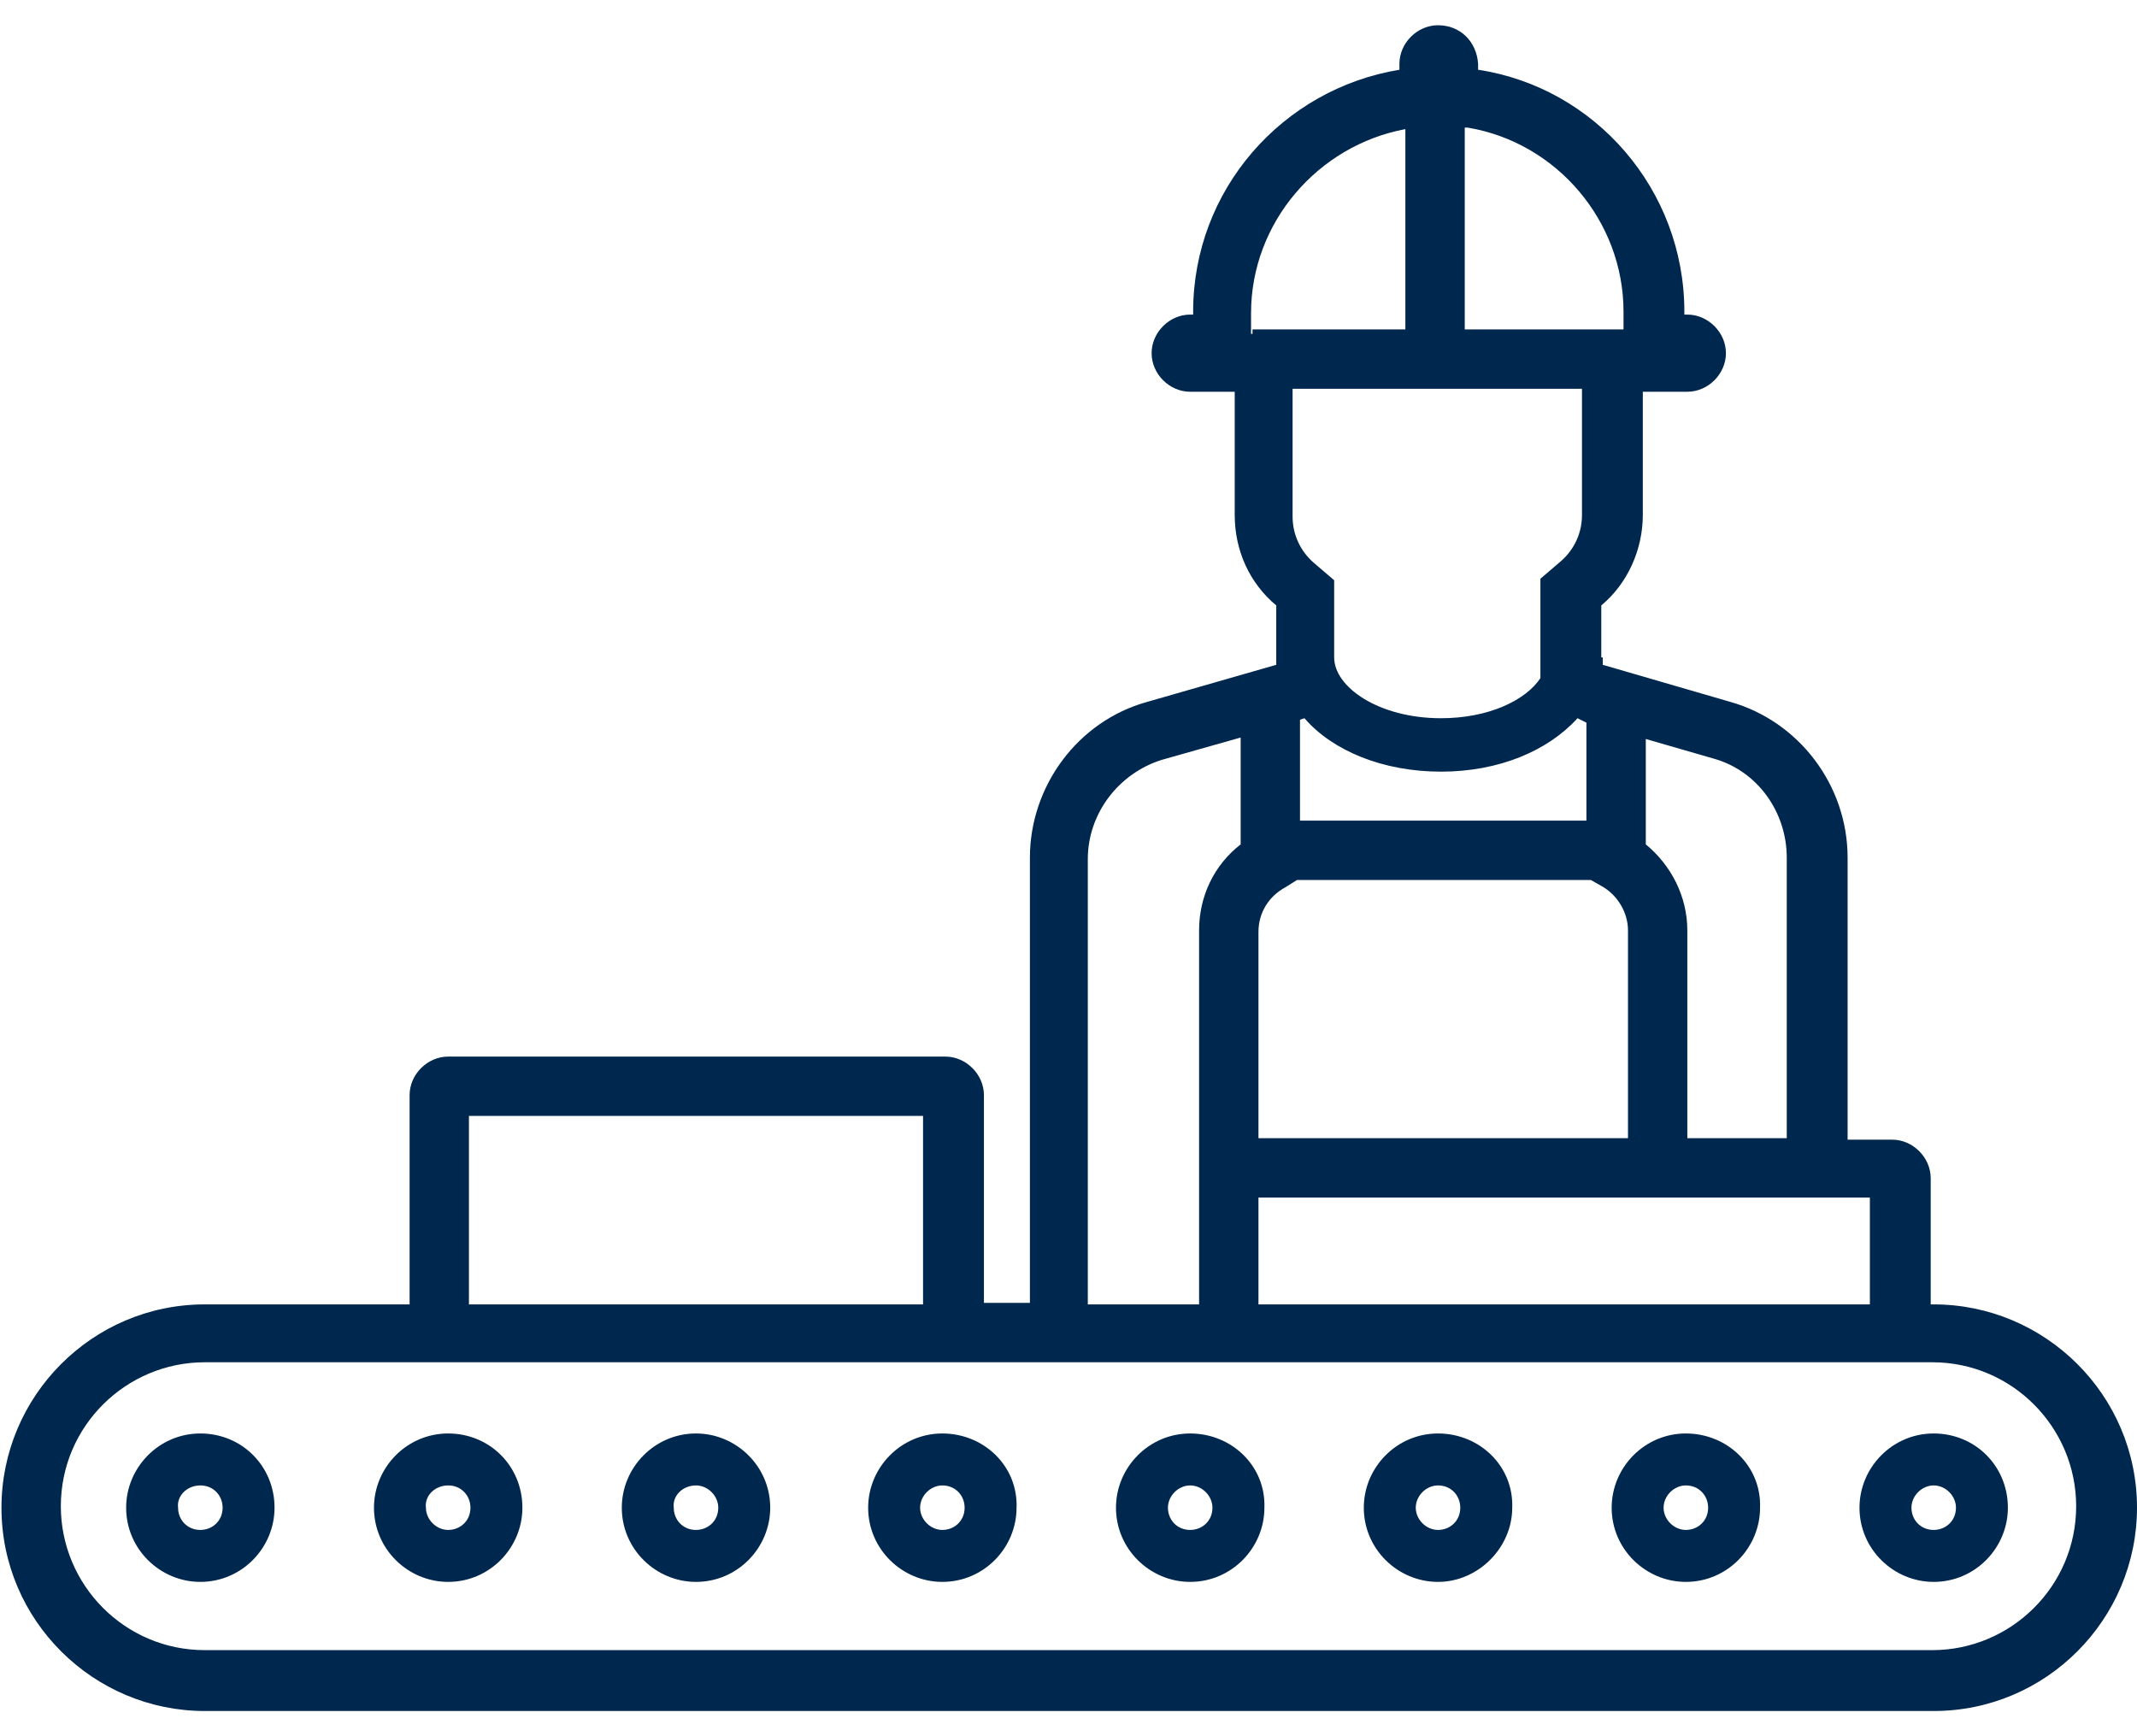 <svg width="64" height="52" viewBox="0 0 64 52" fill="none" xmlns="http://www.w3.org/2000/svg">
<path d="M57.911 39.067H57.822V35.289C57.822 34.667 57.289 34.133 56.667 34.133H55.333V25.689C55.333 23.511 53.867 21.6 51.822 21.022L48 19.911C48 19.822 48 19.778 48 19.689H47.956V18.133C48.756 17.467 49.2 16.445 49.2 15.422V11.733H50.533C51.156 11.733 51.689 11.2 51.689 10.578C51.689 9.956 51.156 9.422 50.533 9.422H50.444V9.333C50.444 5.689 47.778 2.622 44.267 2.089V1.911C44.222 1.244 43.733 0.756 43.067 0.756C42.444 0.756 41.911 1.289 41.911 1.911V2.089C38.4 2.667 35.733 5.689 35.733 9.333V9.422H35.644C35.022 9.422 34.489 9.956 34.489 10.578C34.489 11.2 35.022 11.733 35.644 11.733H36.978V15.422C36.978 16.489 37.422 17.467 38.222 18.133V19.911L34.356 21.022C32.267 21.6 30.844 23.556 30.844 25.689V39.022H29.467V32.8C29.467 32.178 28.933 31.645 28.311 31.645H23.422H20.8H13.422C12.8 31.645 12.267 32.178 12.267 32.8V39.067H6.133C2.756 39.067 0.044 41.822 0.044 45.156C0.044 48.533 2.8 51.245 6.133 51.245H57.911C61.289 51.245 64 48.489 64 45.156C64 41.778 61.244 39.067 57.911 39.067ZM56 35.867V39.022V39.067H37.689V35.867H53.511H55.2H55.289H56ZM47.378 11.645V11.733V15.422C47.378 15.956 47.156 16.445 46.756 16.8L46.133 17.333V18.133V19.911V20.311C45.689 20.978 44.578 21.511 43.156 21.511C41.289 21.511 39.956 20.578 39.956 19.689V18.178V17.378L39.333 16.845C38.933 16.489 38.711 16 38.711 15.467V11.778V11.645H47.378ZM37.689 27.911C37.689 27.333 38 26.845 38.489 26.578L38.844 26.356H47.644L47.956 26.533C48.444 26.8 48.756 27.333 48.756 27.867V34.089H37.689V27.911ZM53.511 25.689V34.089H50.533V27.867C50.533 26.845 50.044 25.911 49.289 25.289V22.133L51.289 22.711C52.622 23.067 53.511 24.311 53.511 25.689ZM47.422 21.6L47.511 21.645V24.578H38.933V21.556L39.067 21.511C39.911 22.489 41.422 23.111 43.156 23.111C44.889 23.111 46.356 22.489 47.244 21.511L47.422 21.6ZM43.956 3.822C46.622 4.267 48.622 6.622 48.622 9.333V9.422V9.867H43.867V3.822H43.956ZM37.467 9.467V9.378C37.467 6.667 39.467 4.356 42.089 3.867V9.867H37.511V10H37.467V9.467ZM32.578 25.733C32.578 24.356 33.511 23.156 34.8 22.756L37.156 22.089V25.289C36.356 25.911 35.911 26.845 35.911 27.867V39.067H32.578V25.733ZM14.044 39.022V33.422H20.756H23.378H27.644V39.067H14.044V39.022ZM57.867 49.422H6.133C3.733 49.422 1.822 47.467 1.822 45.111C1.822 42.711 3.778 40.8 6.133 40.8H57.867C60.267 40.8 62.178 42.756 62.178 45.111C62.178 47.511 60.222 49.422 57.867 49.422Z" fill="#00274D"/>
<path d="M28.222 42.933C26.978 42.933 26 43.956 26 45.156C26 46.4 27.022 47.378 28.222 47.378C29.467 47.378 30.444 46.356 30.444 45.156C30.489 43.911 29.467 42.933 28.222 42.933ZM28.222 45.822C27.867 45.822 27.556 45.511 27.556 45.156C27.556 44.8 27.867 44.489 28.222 44.489C28.622 44.489 28.889 44.8 28.889 45.156C28.889 45.556 28.578 45.822 28.222 45.822Z" fill="#00274D"/>
<path d="M20.844 42.933C19.6 42.933 18.622 43.956 18.622 45.156C18.622 46.4 19.644 47.378 20.844 47.378C22.089 47.378 23.067 46.356 23.067 45.156C23.067 43.911 22.044 42.933 20.844 42.933ZM20.844 45.822C20.444 45.822 20.178 45.511 20.178 45.156C20.133 44.8 20.444 44.489 20.844 44.489C21.2 44.489 21.511 44.8 21.511 45.156C21.511 45.556 21.2 45.822 20.844 45.822Z" fill="#00274D"/>
<path d="M13.422 42.933C12.178 42.933 11.2 43.956 11.2 45.156C11.2 46.4 12.222 47.378 13.422 47.378C14.667 47.378 15.645 46.356 15.645 45.156C15.645 43.911 14.667 42.933 13.422 42.933ZM13.422 45.822C13.067 45.822 12.756 45.511 12.756 45.156C12.711 44.8 13.022 44.489 13.422 44.489C13.822 44.489 14.089 44.8 14.089 45.156C14.089 45.556 13.778 45.822 13.422 45.822Z" fill="#00274D"/>
<path d="M6 42.933C4.756 42.933 3.778 43.956 3.778 45.156C3.778 46.4 4.8 47.378 6 47.378C7.244 47.378 8.222 46.356 8.222 45.156C8.222 43.911 7.244 42.933 6 42.933ZM6 45.822C5.6 45.822 5.333 45.511 5.333 45.156C5.289 44.8 5.6 44.489 6 44.489C6.4 44.489 6.667 44.8 6.667 45.156C6.667 45.556 6.356 45.822 6 45.822Z" fill="#00274D"/>
<path d="M57.911 42.933C56.667 42.933 55.689 43.956 55.689 45.156C55.689 46.4 56.711 47.378 57.911 47.378C59.156 47.378 60.133 46.356 60.133 45.156C60.133 43.911 59.156 42.933 57.911 42.933ZM57.911 45.822C57.511 45.822 57.245 45.511 57.245 45.156C57.245 44.8 57.556 44.489 57.911 44.489C58.267 44.489 58.578 44.8 58.578 45.156C58.578 45.556 58.267 45.822 57.911 45.822Z" fill="#00274D"/>
<path d="M50.489 42.933C49.244 42.933 48.267 43.956 48.267 45.156C48.267 46.4 49.289 47.378 50.489 47.378C51.733 47.378 52.711 46.356 52.711 45.156C52.756 43.911 51.733 42.933 50.489 42.933ZM50.489 45.822C50.133 45.822 49.822 45.511 49.822 45.156C49.822 44.8 50.133 44.489 50.489 44.489C50.889 44.489 51.156 44.8 51.156 45.156C51.156 45.556 50.844 45.822 50.489 45.822Z" fill="#00274D"/>
<path d="M35.644 42.933C34.4 42.933 33.422 43.956 33.422 45.156C33.422 46.4 34.444 47.378 35.644 47.378C36.889 47.378 37.867 46.356 37.867 45.156C37.911 43.911 36.889 42.933 35.644 42.933ZM35.644 45.822C35.244 45.822 34.978 45.511 34.978 45.156C34.978 44.8 35.289 44.489 35.644 44.489C36 44.489 36.311 44.8 36.311 45.156C36.311 45.556 36 45.822 35.644 45.822Z" fill="#00274D"/>
<path d="M43.067 42.933C41.822 42.933 40.844 43.956 40.844 45.156C40.844 46.4 41.867 47.378 43.067 47.378C44.267 47.378 45.289 46.356 45.289 45.156C45.333 43.911 44.311 42.933 43.067 42.933ZM43.067 45.822C42.711 45.822 42.4 45.511 42.4 45.156C42.4 44.8 42.711 44.489 43.067 44.489C43.467 44.489 43.733 44.8 43.733 45.156C43.733 45.556 43.422 45.822 43.067 45.822Z" fill="#00274D"/>
</svg>
